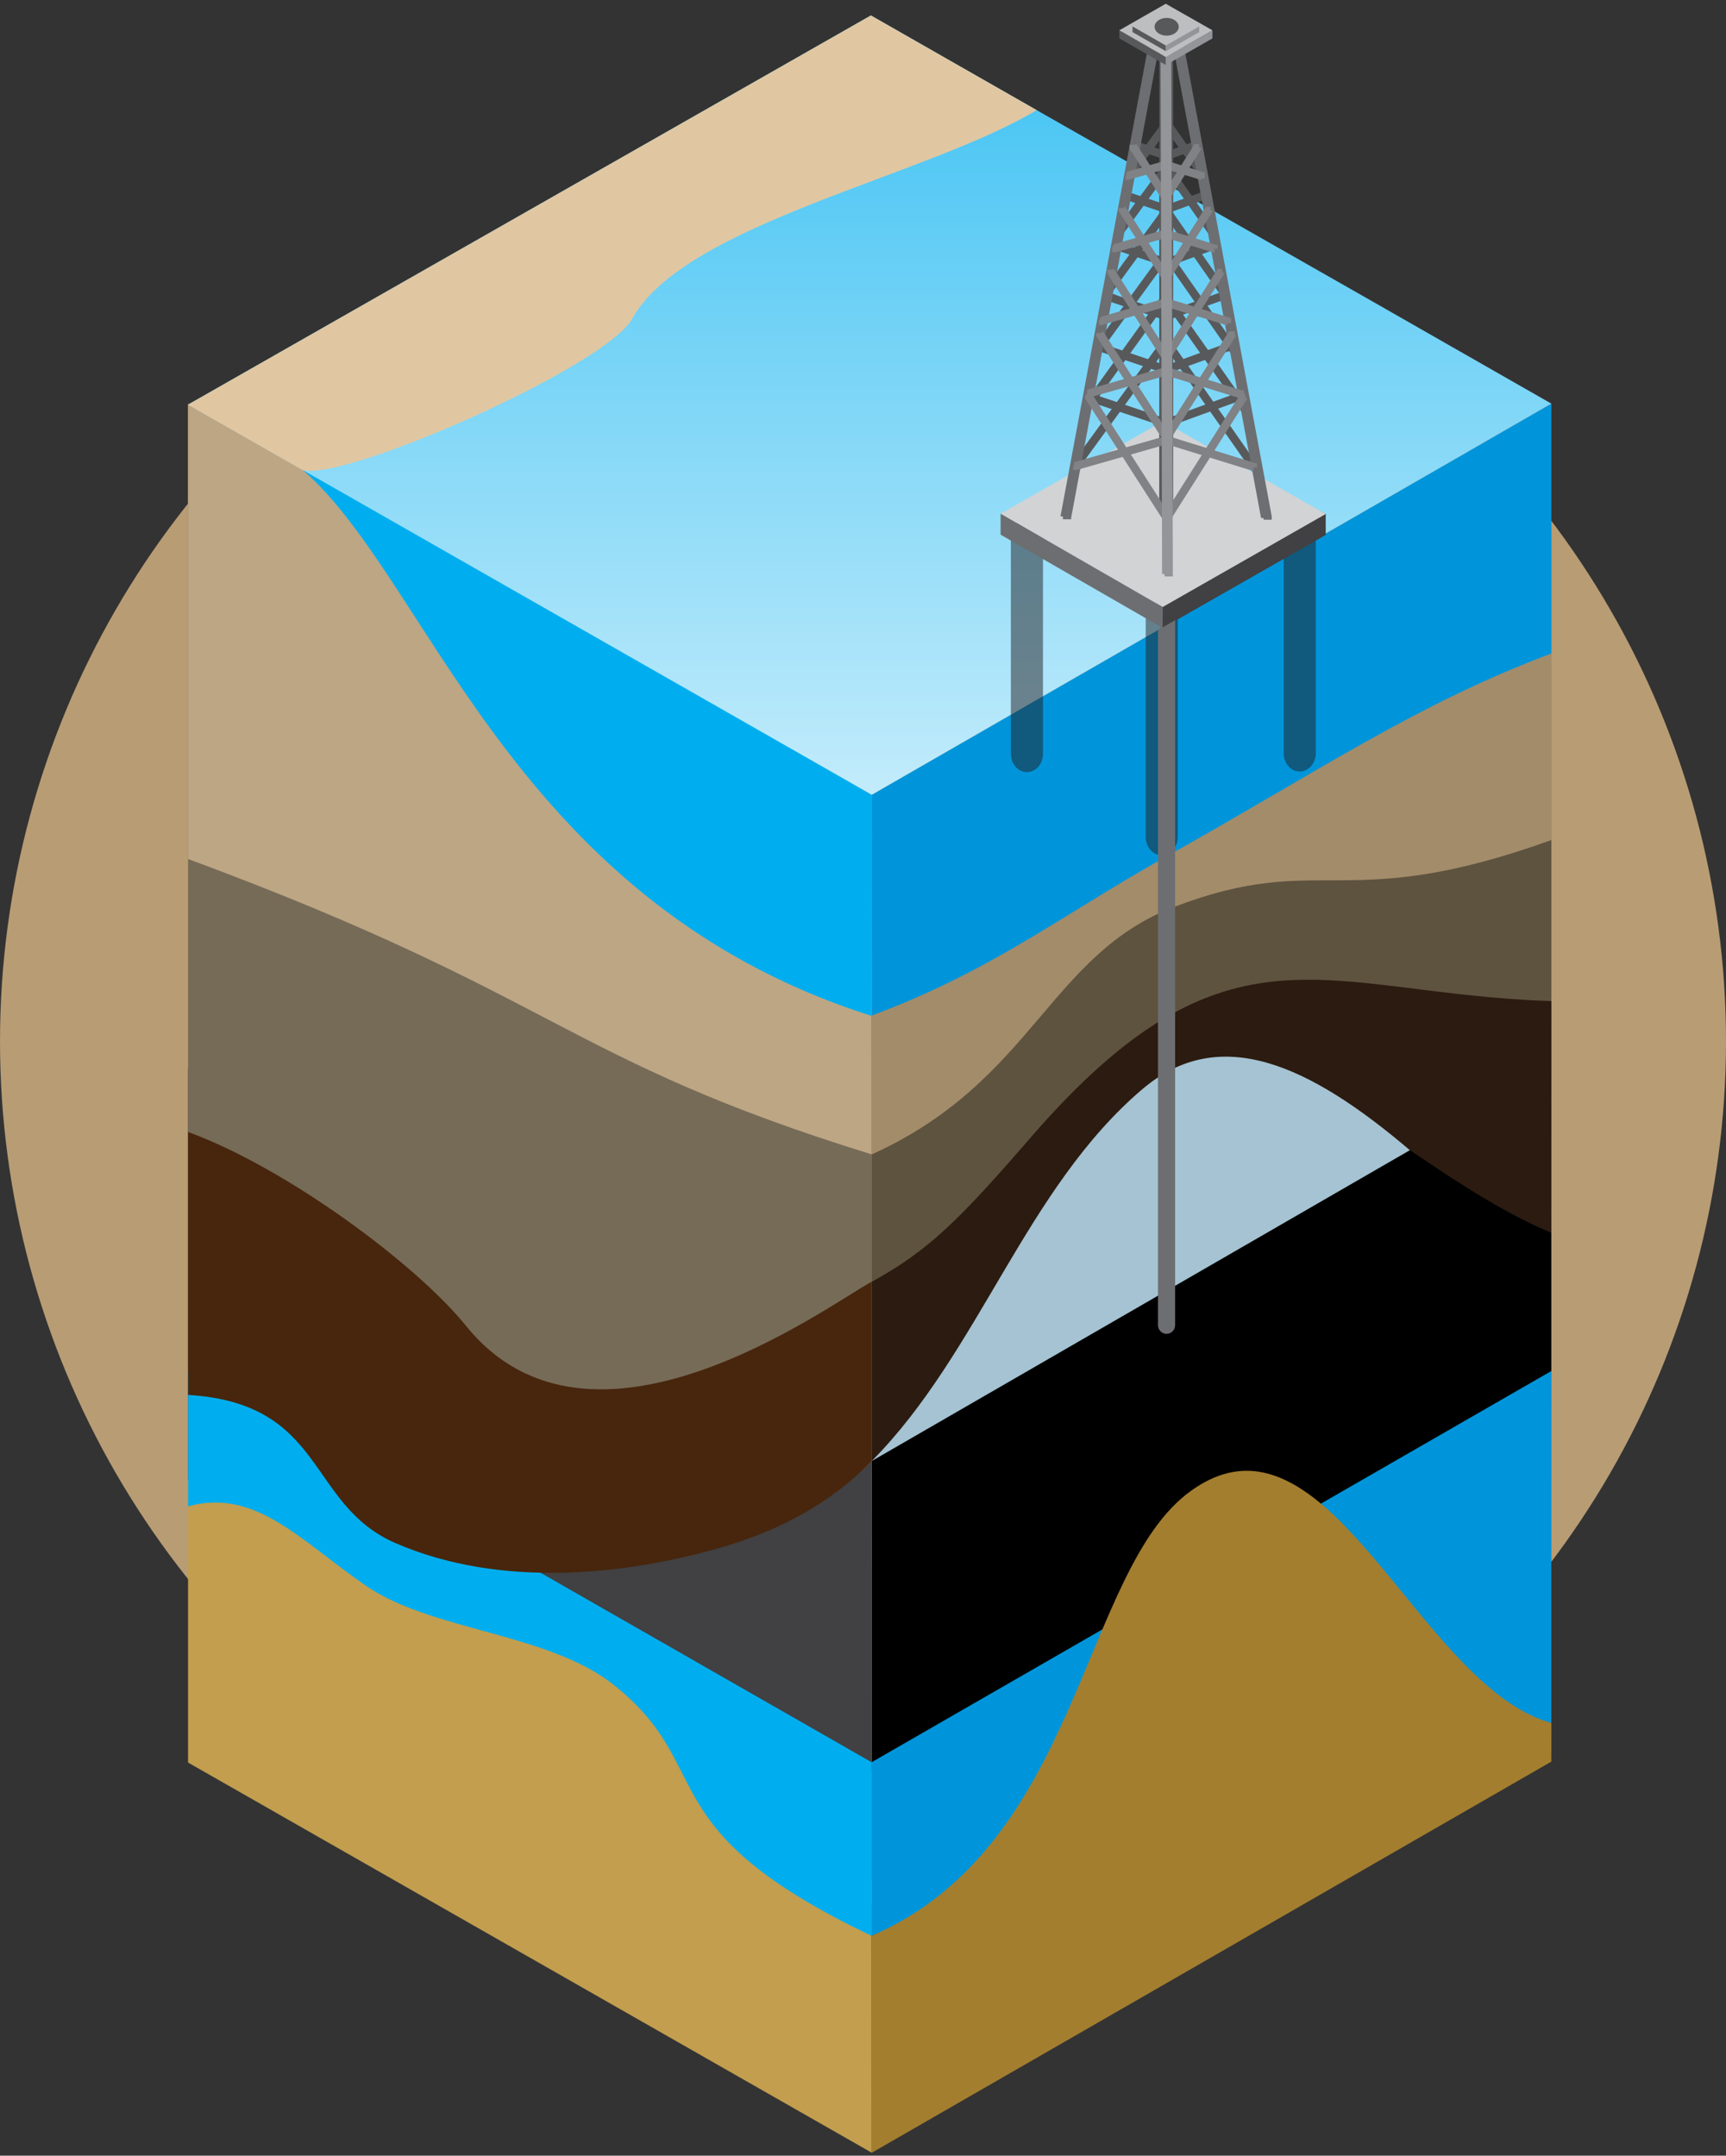<svg width="257" height="321" viewBox="0 0 257 321" fill="none" xmlns="http://www.w3.org/2000/svg">
<rect x="0" y="0" width="257" height="321" fill="#333333" stroke="none"/>
<circle cx="128.5" cy="155.06" r="128.5" fill="#B89C74"/>
<g clip-path="url(#clip0_72_185)">
<path fill-rule="evenodd" clip-rule="evenodd" d="M129.808 320.56L28 262.457V60.255L129.674 7.584C129.71 46.269 129.788 281.88 129.808 320.56Z" fill="#C29E4E"/>
<path fill-rule="evenodd" clip-rule="evenodd" d="M230.995 256.564C210.706 245.022 188.348 231.492 169.516 244.513C154.369 254.987 145.671 271.334 129.803 279.945V118.348L230.995 60.105V256.564Z" fill="black"/>
<path fill-rule="evenodd" clip-rule="evenodd" d="M230.995 179.864C209.856 161.063 186.363 146.745 169.428 162.796C150.429 180.803 143.348 206.373 129.803 217.558V118.347L230.995 60.105V179.864Z" fill="#5E533F"/>
<path fill-rule="evenodd" clip-rule="evenodd" d="M230.995 183.568C208.326 174.23 186.363 146.735 169.428 162.817C150.429 180.823 143.348 206.394 129.803 217.578V190.867C138.305 186.198 142.851 181.643 153.482 169.369C182.947 135.337 197.301 148.001 231 149.069L230.995 183.568Z" fill="#2C1B10"/>
<path fill-rule="evenodd" clip-rule="evenodd" d="M230.995 125.092C199.996 136.23 197.036 126.622 174.974 134.99C156.178 142.113 153.877 161.017 129.798 171.9V118.348L230.995 60.105V125.092Z" fill="#A38C6A"/>
<path fill-rule="evenodd" clip-rule="evenodd" d="M129.803 217.558L209.928 171.273C194.932 158.511 181.635 152.426 170.179 162.116C152.705 176.907 145.816 201.413 129.803 217.558Z" fill="#A5C3D2"/>
<path fill-rule="evenodd" clip-rule="evenodd" d="M230.995 256.564C211.022 251.081 189.821 230.465 169.454 245.151C153.146 256.912 160.455 276.303 129.798 288.246V262.4L230.984 204.158L230.995 256.564Z" fill="#0095DA"/>
<path fill-rule="evenodd" clip-rule="evenodd" d="M230.995 97.316C211.022 104.782 196.212 114.924 174 127.348C158.013 136.292 147.64 144.618 129.71 151.253L129.793 118.348L230.995 60.105V97.316Z" fill="#0095DA"/>
<path fill-rule="evenodd" clip-rule="evenodd" d="M129.808 263.599L28 220.266V159.113L28.01 159.107L28 159.113L129.803 217.552L129.808 263.599Z" fill="#414042"/>
<path fill-rule="evenodd" clip-rule="evenodd" d="M28 224.302C37.984 221.557 44.619 229.303 54.437 236.099C64.255 242.894 81.589 243.092 91.412 250.915C106.964 263.298 96.161 272.257 129.803 288.266V262.421L28 204.158V224.302Z" fill="#00AEEF"/>
<path fill-rule="evenodd" clip-rule="evenodd" d="M28 204.158C48.611 205.424 49.129 223.461 62.84 228.218C76.095 232.81 92.273 232.234 106.73 228.016C115.123 225.568 123.79 223.804 129.824 217.573V118.348L28 60.105V204.158Z" fill="#766B57"/>
<path fill-rule="evenodd" clip-rule="evenodd" d="M28 207.711C48.611 208.977 45.625 224.016 58.9 229.785C74.54 236.571 93.206 234.558 107.669 230.34C116.061 227.892 123.769 223.788 129.803 217.558V190.867H129.762C123.023 194.576 88.012 220.499 69.382 197.419C62.026 188.309 42.732 173.934 28 168.56V207.711Z" fill="#47260D"/>
<path fill-rule="evenodd" clip-rule="evenodd" d="M129.798 171.9C83.824 157.665 83.575 148.483 28 127.908V60.26L129.674 7.584C129.71 28.823 129.772 97.119 129.798 171.9Z" fill="#BDA684"/>
<path fill-rule="evenodd" clip-rule="evenodd" d="M129.751 151.269C74.446 133.703 63.172 83.133 43.266 68.545L129.834 118.348L129.751 151.269Z" fill="#00AEEF"/>
<path fill-rule="evenodd" clip-rule="evenodd" d="M230.995 60.105L129.808 118.348L28 60.245L129.674 2.298C163.819 21.84 196.321 40.251 230.995 60.105Z" fill="url(#paint0_linear_72_185)"/>
<path fill-rule="evenodd" clip-rule="evenodd" d="M230.995 262.317L129.808 320.56V288.246C160.911 274.815 161.004 233.775 177.312 222.014C197.679 207.327 211.032 251.065 231.005 256.564L230.995 262.317Z" fill="#A37E2F"/>
<path fill-rule="evenodd" clip-rule="evenodd" d="M45.117 70.024C51.855 71.533 90.251 54.492 94.124 47.473C101.941 33.3 138.03 26.25 154.364 16.398C146.194 11.74 137.964 7.04 129.674 2.298L28 60.261L45.117 70.024Z" fill="#E0C7A2"/>
<path opacity="0.5" fill-rule="evenodd" clip-rule="evenodd" d="M193.527 77.126C194.838 77.126 195.917 78.345 195.917 79.834V112.179C195.917 113.668 194.838 114.882 193.527 114.882C192.21 114.882 191.137 113.668 191.137 112.179V79.849C191.137 78.345 192.21 77.126 193.527 77.126Z" fill="#231F20"/>
<path opacity="0.5" fill-rule="evenodd" clip-rule="evenodd" d="M172.984 89.592C174.295 89.592 175.373 90.806 175.373 92.295V124.64C175.373 126.134 174.295 127.348 172.984 127.348C171.667 127.348 170.594 126.134 170.594 124.64V92.3C170.594 90.806 171.667 89.592 172.984 89.592Z" fill="#231F20"/>
<path opacity="0.5" fill-rule="evenodd" clip-rule="evenodd" d="M152.907 77.214C154.224 77.214 155.297 78.433 155.297 79.922V112.267C155.297 113.756 154.224 114.975 152.907 114.975C151.596 114.975 150.517 113.756 150.517 112.267V79.922C150.517 78.433 151.596 77.214 152.907 77.214Z" fill="#231F20"/>
<path fill-rule="evenodd" clip-rule="evenodd" d="M173.118 93.509L197.399 79.657V76.545L173.15 63.975C173.139 73.199 173.124 84.285 173.118 93.509Z" fill="#414042"/>
<path fill-rule="evenodd" clip-rule="evenodd" d="M148.988 76.503L173.119 90.391L197.399 76.54L173.15 62.73C165.006 67.399 157.256 71.767 148.988 76.503Z" fill="#D1D3D4"/>
<path fill-rule="evenodd" clip-rule="evenodd" d="M148.988 79.616L173.124 93.509V90.391L148.988 76.498V79.616Z" fill="#6D6E71"/>
<path d="M186.43 70.2L187.431 69.505V69.531V69.557V69.588V69.614V69.645V69.676V69.91V69.936V69.967V69.993V70.024V70.05V70.076H187.405H187.379H187.353H187.327H187.296H187.27H187.244H187.213H187.182H186.954H186.923H186.731H186.705H186.674H186.648H186.622H186.596H186.57V70.05L186.43 70.2ZM173.134 50.487H174.129L187.431 69.489L186.43 70.185L173.129 51.187V50.482L173.134 50.487ZM174.129 50.487L173.129 51.187V51.156V51.13V51.099V50.777V50.751V50.72V50.694H173.155H173.181H173.212H173.238H173.269H173.295H173.326H173.772H173.803H173.834H173.86H173.886H173.912H173.938H173.964H173.989V50.72L174.129 50.487ZM159.615 69.049L173.129 50.482L174.114 51.197L160.605 69.78L159.615 69.049ZM159.615 69.049L160.6 69.764H160.574H160.548H160.517H160.491H160.465H160.434H160.144H160.118H160.087H160.056H160.03H160.004H159.978H159.952H159.926V69.738V69.713V69.681V69.655V69.629V69.308V69.282V69.251V69.225V69.194V69.168V69.142L159.615 69.049Z" fill="#58595B"/>
<path d="M185.549 59.327L185.134 58.18H185.166H185.197H185.492H185.518H185.549H185.575H185.601H185.627H185.653H185.679V58.211V58.237V58.268V58.3V58.595V58.626V58.652H185.653H185.627H185.601H185.57H185.544H185.513L185.549 59.327ZM173.45 63.581V62.429L185.15 58.18L185.565 59.327L173.865 63.575L173.45 63.581ZM173.45 62.429L173.865 63.575H173.834H173.803H173.507H173.481H173.45H173.424H173.398H173.373H173.347V63.55V63.523V63.498V63.472V63.441V63.409V63.378V63.083V63.057V63.026V63V62.974V62.948H173.373H173.398H173.424H173.455H173.487L173.45 62.429ZM162.046 58.44L173.86 62.424L173.476 63.581L161.637 59.617L162.046 58.44ZM162.046 58.44L161.662 59.591H161.631H161.6H161.574H161.543H161.517V59.565V59.539V59.508V59.482V59.451V59.425V59.161V59.13V59.098V59.067V59.036H161.543H161.569H161.595H161.621H161.647H161.678H161.704H161.735H162.005L162.046 58.44Z" fill="#58595B"/>
<path d="M184.854 61.417L185.85 60.722V60.748V60.779V60.81V61.173V61.205V61.236V61.262H185.824H185.798H185.772H185.746H185.72H185.689H185.663H185.632H185.342H185.316H185.176H185.15H185.119H185.093H185.067H185.041H185.015H184.989L184.854 61.417ZM174.14 44.713L173.155 43.997H174.145L174.513 44.516L174.876 45.034L175.244 45.553L175.612 46.072L175.975 46.591L176.343 47.109L176.706 47.628L177.074 48.147L177.437 48.666L177.805 49.185L178.167 49.703L178.535 50.222L178.904 50.741L179.266 51.26L179.634 51.779L179.997 52.297L180.365 52.816L180.733 53.335L181.096 53.854L181.464 54.372L181.827 54.891L182.195 55.41L182.558 55.929L182.926 56.447L183.289 56.966L183.657 57.485L184.025 58.004L184.388 58.523L184.751 59.041L185.119 59.56L185.487 60.079L185.85 60.598L184.854 61.293L184.486 60.774L184.124 60.255L183.755 59.736L183.393 59.218L183.025 58.699L182.662 58.18L182.294 57.661L181.926 57.143L181.563 56.624L181.195 56.105L180.832 55.586L180.464 55.068L180.096 54.549L179.733 54.03L179.365 53.511L179.002 52.992L178.639 52.474L178.271 51.955L177.903 51.436L177.54 50.917L177.172 50.398L176.804 49.88L176.441 49.361L176.073 48.842L175.71 48.323L175.342 47.805L174.979 47.286L174.611 46.767L174.249 46.248L173.88 45.73L173.518 45.211L173.15 44.692H174.14V44.713ZM174.14 44.007L173.144 44.702V44.676V44.645V44.619V44.588V44.557V44.272V44.241V44.21H173.17H173.196H173.222H173.248H173.274H173.305H173.336H173.367H173.772H173.829H173.855H173.886H173.912H173.938H173.963L174.14 44.007ZM162.217 61.08L161.232 60.364L161.605 59.845L161.979 59.327L162.347 58.808L162.72 58.289L163.093 57.77L163.466 57.252L163.84 56.733L164.213 56.214L164.581 55.695L164.954 55.176L165.327 54.658L165.701 54.139L166.074 53.62L166.447 53.101L166.815 52.583L167.188 52.064L167.562 51.545L167.935 51.026L168.308 50.508L168.681 49.989L169.049 49.47L169.422 48.951L169.796 48.432L170.169 47.914L170.537 47.395L170.91 46.876L171.283 46.357L171.657 45.839L172.03 45.32L172.403 44.801L172.771 44.282L173.144 43.763L174.129 44.479L173.756 44.998L173.383 45.517L173.01 46.036L172.642 46.554L172.268 47.073L171.895 47.592L171.522 48.111L171.149 48.63L170.781 49.148L170.407 49.667L170.034 50.186L169.661 50.705L169.288 51.223L168.914 51.742L168.541 52.261L168.173 52.78L167.8 53.298L167.427 53.817L167.054 54.336L166.685 54.855L166.312 55.374L165.939 55.892L165.566 56.411L165.193 56.93L164.825 57.449L164.451 57.967L164.078 58.486L163.705 59.005L163.332 59.524L162.958 60.042L162.59 60.561L162.217 61.08ZM161.232 60.364L162.217 61.08V61.106H162.191H162.165H162.134H162.108H162.082H162.051H161.735H161.704H161.673H161.647H161.621H161.595H161.569H161.543V61.075V61.044V61.013V60.722V60.691V60.66V60.634L161.232 60.364Z" fill="#58595B"/>
<path d="M184.139 51.877L183.724 50.731H183.755H183.787H183.818H184.051H184.082H184.139H184.17H184.196H184.222H184.248H184.274H184.3V50.762V50.793V50.824V50.855V51.094V51.12V51.151V51.177V51.203V51.229H184.274H184.248H184.217H184.186L184.139 51.877ZM173.445 55.623L173.834 54.466H173.429L173.751 54.346L174.072 54.232L174.394 54.113L174.715 53.999L175.036 53.88L175.363 53.766L175.684 53.646L176.006 53.532L176.327 53.413L176.649 53.299L176.97 53.179L177.291 53.065L177.613 52.946L177.934 52.832L178.255 52.712L178.577 52.598L178.898 52.479L179.22 52.36L179.541 52.245L179.862 52.126L180.189 52.012L180.51 51.893L180.832 51.779L181.153 51.659L181.475 51.545L181.796 51.426L182.117 51.312L182.439 51.192L182.76 51.078L183.082 50.959L183.403 50.845L183.724 50.725L184.139 51.872L183.818 51.991L183.496 52.105L183.175 52.225L182.853 52.339L182.532 52.458L182.211 52.572L181.889 52.692L181.568 52.806L181.246 52.925L180.925 53.039L180.604 53.158L180.277 53.273L179.992 53.392L179.671 53.506L179.344 53.625L179.023 53.745L178.701 53.859L178.38 53.973L178.058 54.092L177.737 54.206L177.416 54.326L177.094 54.44L176.773 54.559L176.452 54.678L176.13 54.793L175.809 54.912L175.487 55.026L175.166 55.145L174.845 55.26L174.518 55.379L174.197 55.493L173.875 55.612L173.445 55.623ZM173.445 54.471L173.86 55.617H173.834H173.803H173.772H173.564H173.533H173.476H173.45H173.419H173.393H173.367H173.341V55.592V55.56V55.529V55.498V55.203V55.171V55.145V55.114V55.088V55.062H173.367H173.393H173.424H173.45H173.481L173.445 54.471ZM163.036 52.105L163.425 50.949L163.746 51.063L164.073 51.172L164.399 51.281L164.726 51.389L165.052 51.498L165.379 51.607L165.7 51.716L166.027 51.83L166.354 51.939L166.68 52.048L167.007 52.157L167.333 52.266L167.66 52.38L167.981 52.489L168.308 52.598L168.634 52.707L168.961 52.816L169.288 52.925L169.614 53.039L169.941 53.148L170.262 53.257L170.589 53.366L170.915 53.475L171.242 53.589L171.568 53.698L171.895 53.807L172.216 53.916L172.543 54.025L172.87 54.139L173.196 54.248L173.523 54.357L173.849 54.466L173.461 55.623L173.134 55.508L172.807 55.4L172.481 55.291L172.154 55.182L171.833 55.073L171.506 54.964L171.18 54.855L170.853 54.741L170.527 54.632L170.2 54.523L169.879 54.414L169.552 54.305L169.225 54.196L168.899 54.082L168.572 53.973L168.246 53.864L167.919 53.755L167.598 53.646L167.271 53.532L166.945 53.423L166.618 53.314L166.291 53.205L165.97 53.096L165.643 52.987L165.317 52.873L164.99 52.764L164.664 52.655L164.337 52.546L164.011 52.437L163.689 52.328L163.363 52.219L163.036 52.105ZM163.425 50.949L163.036 52.105H163.005H162.979H162.953H162.922H162.896H162.87H162.844V52.08V52.048V52.017V51.81V51.779V51.747V51.716V51.685V51.659H162.87H162.896H162.922H162.948H162.979H163.005H163.031H163.3H163.331L163.425 50.949Z" fill="#58595B"/>
<path d="M183.273 52.64L184.269 51.939V51.971V52.002V52.292V52.323V52.349V52.38V52.406H184.243H184.217H184.186H184.16H184.134H184.108H184.077H184.046H183.621H183.59H183.564H183.538H183.512H183.486H183.46H183.434H183.408L183.273 52.64ZM174.16 38.213L173.175 37.497H174.166L174.482 37.948L174.798 38.399L175.114 38.851L175.43 39.302L175.741 39.753L176.063 40.205L176.379 40.656L176.69 41.107L177.006 41.559L177.322 42.005L177.639 42.456L177.955 42.907L178.271 43.359L178.587 43.81L178.903 44.261L179.22 44.713L179.536 45.164L179.847 45.615L180.168 46.067L180.479 46.518L180.796 46.969L181.112 47.421L181.428 47.872L181.744 48.324L182.06 48.77L182.377 49.221L182.693 49.672L183.009 50.124L183.325 50.575L183.641 51.026L183.952 51.478L184.269 51.929L183.273 52.629L182.957 52.178L182.641 51.727L182.325 51.275L182.009 50.824L181.692 50.373L181.381 49.921L181.06 49.47L180.749 49.019L180.433 48.567L180.116 48.116L179.8 47.665L179.484 47.213L179.168 46.762L178.852 46.311L178.535 45.864L178.219 45.413L177.908 44.962L177.587 44.511L177.271 44.059L176.96 43.608L176.643 43.157L176.327 42.705L176.011 42.254L175.695 41.803L175.379 41.351L175.062 40.9L174.746 40.449L174.43 39.997L174.114 39.546L173.798 39.1L173.487 38.643L173.17 38.197L174.16 38.213ZM174.16 37.507L173.165 38.207V38.176V38.15V38.119V38.088V37.855V37.824V37.798V37.767V37.74V37.715H173.191H173.217H173.248H173.274H173.305H173.331H173.362H173.393H173.419H173.678H173.709H173.735H173.761H173.787H173.818H173.844V37.74L174.16 37.507ZM163.845 52.38L162.86 51.664L163.186 51.223L163.508 50.777L163.829 50.336L164.151 49.895L164.472 49.449L164.793 49.008L165.115 48.567L165.436 48.121L165.758 47.68L166.084 47.239L166.406 46.793L166.727 46.352L167.048 45.911L167.37 45.465L167.696 45.024L168.018 44.583L168.339 44.137L168.66 43.696L168.982 43.255L169.303 42.809L169.625 42.368L169.946 41.927L170.273 41.481L170.594 41.04L170.915 40.599L171.237 40.153L171.558 39.712L171.885 39.271L172.201 38.825L172.528 38.384L172.849 37.943L173.17 37.497L174.155 38.213L173.834 38.659L173.507 39.1L173.186 39.546L172.864 39.987L172.543 40.428L172.222 40.869L171.9 41.315L171.574 41.756L171.252 42.197L170.931 42.643L170.61 43.084L170.288 43.525L169.967 43.971L169.645 44.412L169.319 44.853L168.997 45.299L168.676 45.74L168.355 46.181L168.033 46.627L167.712 47.068L167.385 47.509L167.064 47.955L166.742 48.396L166.421 48.837L166.1 49.283L165.778 49.724L165.457 50.165L165.136 50.611L164.809 51.052L164.488 51.493L164.166 51.939L163.845 52.38ZM162.86 51.664L163.845 52.38H163.819H163.793H163.767H163.741H163.715H163.684H163.658H163.627H163.311H163.28H163.254H163.223H163.197H163.171H163.145V52.354V52.323V52.297V52.24V52.209V51.836V51.804V51.779V51.747L162.86 51.664Z" fill="#58595B"/>
<path d="M182.776 44.428L182.361 43.286H182.387H182.418H182.74H182.771H182.797H182.822H182.848H182.874H182.9H182.926V43.312V43.343V43.374V43.406V43.706V43.732V43.764V43.789H182.9H182.874H182.848H182.817H182.791H182.765L182.776 44.428ZM173.487 47.685L173.87 46.529H173.471L173.746 46.425L174.026 46.326L174.3 46.222L174.58 46.124L174.855 46.02L175.135 45.922L175.415 45.823L175.69 45.719L175.97 45.621L176.244 45.517L176.524 45.418L176.804 45.315L177.079 45.216L177.359 45.117L177.639 45.014L177.913 44.915L178.193 44.811L178.468 44.713L178.748 44.609L179.023 44.511L179.303 44.407L179.583 44.308L179.857 44.21L180.137 44.106L180.412 44.007L180.692 43.904L180.972 43.805L181.247 43.701L181.527 43.603L181.801 43.499L182.081 43.4L182.361 43.302L182.776 44.443L182.496 44.547L182.216 44.645L181.941 44.749L181.661 44.848L181.387 44.952L181.107 45.05L180.832 45.154L180.552 45.252L180.272 45.351L179.992 45.455L179.717 45.553L179.437 45.657L179.163 45.756L178.883 45.859L178.608 45.958L178.328 46.062L178.048 46.16L177.774 46.259L177.494 46.363L177.219 46.461L176.939 46.565L176.664 46.663L176.384 46.767L176.104 46.866L175.83 46.969L175.55 47.068L175.275 47.167L174.995 47.27L174.72 47.369L174.44 47.473L174.16 47.571L173.886 47.675L173.487 47.685ZM173.487 46.534L173.901 47.68H173.87H173.839L173.772 47.685H173.481H173.45H173.424H173.398H173.373H173.347H173.321H173.295V47.66V47.628V47.597V47.566V47.27V47.239V47.208H173.321H173.347H173.373H173.398H173.43H173.461L173.487 46.534ZM164.441 44.62L164.825 43.463L165.11 43.556L165.395 43.655L165.675 43.748L165.955 43.841L166.24 43.94L166.514 44.054L166.8 44.147L167.079 44.246L167.365 44.339L167.645 44.433L167.924 44.531L168.21 44.625L168.489 44.718L168.775 44.817L169.054 44.91L169.34 45.003L169.625 45.092L169.91 45.185L170.19 45.278L170.47 45.377L170.755 45.47L171.035 45.564L171.32 45.662L171.6 45.756L171.885 45.854L172.165 45.948L172.45 46.041L172.735 46.129L173.02 46.228L173.3 46.321L173.585 46.414L173.865 46.513L173.487 47.685L173.201 47.587L172.916 47.493L172.636 47.4L172.357 47.302L172.071 47.208L171.791 47.115L171.506 47.016L171.226 46.923L170.941 46.83L170.661 46.731L170.376 46.638L170.096 46.544L169.817 46.446L169.531 46.352L169.246 46.259L168.966 46.16L168.686 46.067L168.401 45.974L168.121 45.875L167.836 45.782L167.556 45.688L167.276 45.59L166.991 45.496L166.706 45.398L166.426 45.304L166.146 45.211L165.861 45.117L165.581 45.019L165.296 44.926L165.016 44.832L164.731 44.734L164.451 44.64L164.441 44.62ZM164.825 43.463L164.441 44.62H164.41H164.379H164.353H164.327H164.301V44.588V44.557V44.293V44.261V44.23V44.199V44.173V44.142V44.116H164.327H164.353H164.379H164.405H164.431H164.462H164.788L164.825 43.463Z" fill="#58595B"/>
<path d="M181.692 43.857L182.688 43.157V43.182V43.214V43.245V43.276V43.535V43.566V43.597V43.623H182.662H182.636H182.605H182.579H182.553H182.527H182.496H182.465H182.065H182.04H182.008H181.983H181.957H181.931H181.905H181.879H181.853H181.827L181.692 43.857ZM174.176 31.718L173.191 31.002H174.181L174.451 31.38L174.715 31.759L174.979 32.138L175.249 32.517L175.513 32.895L175.778 33.279L176.042 33.658L176.312 34.036L176.576 34.415L176.84 34.794L177.11 35.178L177.374 35.556L177.639 35.935L177.908 36.314L178.167 36.693L178.437 37.071L178.701 37.45L178.955 37.829L179.225 38.208L179.489 38.586L179.754 38.965L180.023 39.344L180.287 39.727L180.552 40.106L180.821 40.485L181.086 40.864L181.35 41.242L181.615 41.621L181.884 42.005L182.148 42.384L182.413 42.762L182.677 43.141L181.682 43.841L181.412 43.458L181.153 43.079L180.884 42.7L180.619 42.321L180.35 41.943L180.085 41.564L179.821 41.18L179.557 40.801L179.292 40.423L179.023 40.044L178.758 39.665L178.494 39.281L178.23 38.903L177.96 38.524L177.696 38.145L177.431 37.767L177.162 37.388L176.897 37.004L176.633 36.625L176.363 36.272L176.099 35.894L175.835 35.515L175.565 35.136L175.301 34.752L175.036 34.374L174.772 33.995L174.502 33.616L174.238 33.238L173.974 32.859L173.709 32.475L173.44 32.096L173.175 31.718H174.166H174.176ZM174.176 31.012L173.181 31.707V31.681V31.65V31.619V31.562V31.297V31.266V31.24H173.207H173.232H173.258H173.289H173.315H173.341H173.372H173.663H173.694H173.72H173.746H173.777H173.803H173.829H173.854H173.88L174.176 31.012ZM165.478 43.681L164.493 42.965L164.767 42.591L165.037 42.218L165.312 41.844L165.581 41.471L165.856 41.097L166.126 40.724L166.4 40.35L166.67 39.971L166.945 39.598L167.214 39.224L167.489 38.851L167.758 38.477L168.028 38.104L168.303 37.73L168.572 37.357L168.847 36.983L169.117 36.61L169.386 36.236L169.661 35.863L169.936 35.489L170.205 35.11L170.48 34.737L170.749 34.363L171.024 33.99L171.294 33.616L171.563 33.243L171.838 32.869L172.108 32.496L172.382 32.122L172.652 31.749L172.927 31.375L173.196 31.002L174.181 31.718L173.911 32.091L173.637 32.465L173.367 32.838L173.092 33.212L172.823 33.585L172.548 33.959L172.279 34.332L172.004 34.706L171.734 35.079L171.46 35.453L171.19 35.831L170.915 36.205L170.646 36.578L170.371 36.952L170.101 37.326L169.827 37.699L169.562 38.073L169.282 38.446L169.013 38.82L168.743 39.193L168.469 39.567L168.199 39.94L167.924 40.314L167.655 40.687L167.38 41.061L167.11 41.439L166.841 41.808L166.566 42.187L166.291 42.56L166.022 42.934L165.752 43.307L165.478 43.681ZM164.493 42.965L165.478 43.681H165.452H165.426H165.4H165.374H165.348H165.317H165.291H165.26H165.234H164.944H164.918H164.887H164.856H164.83H164.799H164.773H164.747V43.655V43.623V43.597V43.566V43.276V43.245V43.214L164.493 42.965Z" fill="#58595B"/>
<path d="M181.381 36.983L180.967 35.837H180.998H181.029H181.324H181.35H181.381H181.407H181.433H181.459H181.485V35.862V35.889V35.92V35.951V36.303V36.335V36.361H181.459H181.433H181.407H181.376H181.345L181.381 36.983ZM173.497 39.702L173.886 38.55H173.487L173.72 38.462L173.953 38.379L174.186 38.29L174.42 38.207L174.653 38.124L174.886 38.036L175.119 37.953L175.353 37.87L175.591 37.782L175.824 37.699L176.058 37.616L176.291 37.528L176.524 37.445L176.763 37.362L176.991 37.274L177.224 37.191L177.462 37.102L177.691 37.019L177.929 36.936L178.162 36.848L178.396 36.765L178.629 36.677L178.862 36.594L179.095 36.511L179.334 36.423L179.562 36.34L179.795 36.257L180.034 36.169L180.267 36.086L180.5 36.003L180.733 35.914L180.967 35.831L181.381 36.978L181.148 37.061L180.915 37.149L180.682 37.232L180.448 37.315L180.215 37.403L179.982 37.486L179.743 37.569L179.51 37.657L179.277 37.74L179.044 37.824L178.81 37.912L178.577 37.995L178.344 38.083L178.11 38.166L177.877 38.249L177.644 38.337L177.405 38.42L177.172 38.508L176.939 38.591L176.706 38.674L176.472 38.763L176.239 38.846L176.006 38.928L175.773 39.017L175.539 39.1L175.301 39.183L175.068 39.271L174.834 39.354L174.601 39.437L174.368 39.525L174.135 39.608L173.901 39.691L173.497 39.702ZM173.497 38.555L173.912 39.696H173.881H173.849H173.559H173.528H173.497H173.471H173.445H173.419H173.393H173.367V39.67V39.639V39.613V39.582V39.551V39.198V39.167V39.141H173.393H173.419H173.45H173.476H173.507L173.497 38.555ZM165.867 37.133L166.255 35.977L166.494 36.054L166.732 36.138L166.971 36.215L167.209 36.298L167.448 36.376L167.686 36.459L167.924 36.537L168.163 36.62L168.401 36.698L168.64 36.781L168.883 36.859L169.122 36.942L169.36 37.019L169.599 37.102L169.837 37.18L170.076 37.263L170.314 37.341L170.553 37.424L170.791 37.502L171.029 37.585L171.268 37.663L171.506 37.746L171.745 37.824L171.983 37.907L172.227 37.984L172.465 38.067L172.704 38.145L172.942 38.228L173.181 38.306L173.419 38.389L173.658 38.467L173.896 38.55L173.507 39.702L173.274 39.624L173.03 39.546L172.792 39.463L172.554 39.385L172.315 39.302L172.077 39.224L171.838 39.141L171.6 39.058L171.361 38.98L171.123 38.903L170.884 38.82L170.641 38.742L170.402 38.659L170.164 38.576L169.925 38.498L169.692 38.42L169.448 38.337L169.21 38.259L168.972 38.176L168.733 38.099L168.495 38.016L168.256 37.938L168.018 37.855L167.779 37.777L167.541 37.694L167.302 37.616L167.064 37.533L166.825 37.455L166.582 37.372L166.343 37.294L166.105 37.211L165.867 37.133ZM166.255 35.977L165.867 37.133H165.835H165.809H165.784H165.758H165.732H165.706V37.108V37.082V37.05V37.019V36.698V36.667V36.636V36.604V36.578H165.732H165.758H165.784H165.809H165.835H165.861H165.892H165.918H165.949H166.162H166.188H166.219L166.255 35.977Z" fill="#58595B"/>
<path d="M180.111 35.074L181.107 34.374V34.405V34.436V34.7V34.732V34.789V34.815V34.841H181.081H181.055H181.024H180.998H180.967H180.941H180.915H180.593H180.562H180.536H180.511H180.485H180.459H180.433H180.407H180.381L180.111 35.074ZM174.197 25.217L173.212 24.502H174.202L174.42 24.808L174.637 25.119L174.85 25.425L175.068 25.736L175.28 26.042L175.498 26.348L175.716 26.66L175.928 26.966L176.146 27.277L176.364 27.583L176.576 27.894L176.794 28.2L177.006 28.512L177.224 28.818L177.442 29.124L177.654 29.43L177.872 29.741L178.09 30.052L178.302 30.358L178.52 30.665L178.733 30.976L178.95 31.282L179.168 31.593L179.386 31.899L179.598 32.205L179.816 32.517L180.028 32.823L180.246 33.129L180.464 33.44L180.676 33.746L180.894 34.057L181.107 34.363L180.111 35.064L179.894 34.752L179.681 34.446L179.463 34.14L179.246 33.834L179.033 33.523L178.815 33.212L178.603 32.906L178.385 32.594L178.167 32.288L177.955 31.982L177.737 31.671L177.525 31.365L177.307 31.054L177.089 30.747L176.877 30.441L176.659 30.135L176.441 29.824L176.229 29.513L176.011 29.207L175.793 28.895L175.581 28.589L175.363 28.283L175.151 27.972L174.933 27.666L174.715 27.355L174.503 27.049L174.285 26.737L174.072 26.431L173.855 26.125L173.637 25.814L173.419 25.508L173.207 25.197H174.197V25.217ZM174.197 24.512L173.201 25.207V25.181V25.155V25.124V25.015V24.756V24.724V24.699V24.668V24.642V24.616V24.59V24.564H173.227H173.253H173.279H173.305H173.336H173.362H173.393H173.419H173.715H173.741H173.766H173.798H173.824H173.849H173.875V24.59L174.197 24.512ZM167.095 34.981L166.11 34.265L166.333 33.959L166.556 33.653L166.779 33.352L166.997 33.046L167.219 32.74L167.442 32.434L167.66 32.127L167.888 31.821L168.111 31.52L168.329 31.214L168.552 30.908L168.775 30.602L168.997 30.296L169.22 29.995L169.438 29.689L169.661 29.383L169.879 29.077L170.102 28.771L170.33 28.47L170.547 28.164L170.77 27.858L170.993 27.552L171.216 27.251L171.439 26.945L171.657 26.639L171.88 26.333L172.103 26.027L172.325 25.726L172.548 25.42L172.771 25.114L172.989 24.808L173.212 24.502L174.197 25.217L173.979 25.523L173.751 25.829L173.528 26.136L173.31 26.436L173.087 26.743L172.87 27.049L172.647 27.355L172.424 27.661L172.217 27.972L171.999 28.278L171.776 28.584L171.553 28.89L171.33 29.196L171.112 29.497L170.89 29.803L170.667 30.109L170.449 30.416L170.221 30.722L170.003 31.022L169.78 31.328L169.557 31.635L169.34 31.941L169.111 32.247L168.894 32.548L168.671 32.854L168.448 33.16L168.225 33.466L168.007 33.772L167.784 34.078L167.562 34.379L167.339 34.685L167.116 34.991L167.095 34.981ZM166.11 34.265L167.095 34.981H167.069H167.043H167.017H166.991H166.965H166.94H166.908H166.877H166.587H166.561H166.53H166.504H166.478H166.447H166.421H166.395V34.955V34.898V34.867V34.633V34.602V34.571L166.11 34.265Z" fill="#58595B"/>
<path d="M179.992 29.528L179.577 28.382H179.608H179.64H179.665H179.904H179.935H179.961H179.992H180.018H180.044H180.07H180.096H180.122V28.408V28.434V28.465V28.496V28.522V28.553V28.584V28.823V28.854V28.88V28.911V28.937H180.096H180.07H180.044H180.018H179.987L179.992 29.528ZM173.518 31.738L173.906 30.587H173.502L173.694 30.519L173.88 30.452L174.072 30.384L174.264 30.312L174.451 30.244L174.642 30.177L174.834 30.109L175.021 30.037L175.213 29.969L175.399 29.902L175.591 29.829L175.783 29.762L175.969 29.694L176.161 29.627L176.353 29.554L176.54 29.487L176.731 29.419L176.918 29.347L177.11 29.279L177.302 29.212L177.488 29.139L177.68 29.072L177.872 29.004L178.058 28.937L178.25 28.864L178.437 28.797L178.629 28.729L178.821 28.657L179.007 28.589L179.199 28.522L179.391 28.454L179.577 28.382L179.992 29.528L179.805 29.601L179.614 29.668L179.422 29.736L179.235 29.803L179.043 29.876L178.857 29.943L178.665 30.011L178.473 30.083L178.287 30.151L178.095 30.218L177.908 30.286L177.716 30.358L177.525 30.426L177.333 30.493L177.146 30.566L176.954 30.633L176.768 30.701L176.576 30.768L176.384 30.841L176.198 30.908L176.006 30.976L175.814 31.048L175.627 31.116L175.436 31.183L175.249 31.256L175.057 31.323L174.865 31.391L174.679 31.458L174.487 31.531L174.29 31.603L174.098 31.671L173.912 31.738H173.518ZM173.518 30.587L173.937 31.733H173.906H173.875H173.58H173.549H173.523H173.497H173.471H173.44H173.414V31.707V31.676V31.645V31.344V31.318V31.287H173.44H173.466H173.492H173.518H173.549H173.575L173.518 30.587ZM167.297 29.637L167.681 28.486L167.878 28.548L168.075 28.615L168.266 28.677L168.463 28.745L168.66 28.812L168.857 28.88L169.049 28.942L169.246 29.01L169.443 29.072L169.635 29.139L169.832 29.207L170.029 29.274L170.221 29.336L170.418 29.404L170.615 29.466L170.812 29.534L171.003 29.601L171.2 29.663L171.397 29.731L171.589 29.798L171.786 29.86L171.983 29.928L172.175 29.995L172.372 30.058L172.569 30.125L172.766 30.192L172.958 30.255L173.155 30.322L173.352 30.39L173.543 30.452L173.74 30.519L173.937 30.587L173.549 31.738L173.352 31.676L173.16 31.609L172.963 31.541L172.766 31.479L172.574 31.412L172.377 31.344L172.18 31.282L171.988 31.214L171.791 31.152L171.594 31.085L171.403 31.017L171.2 30.955L171.009 30.887L170.812 30.82L170.615 30.758L170.423 30.69L170.226 30.623L170.034 30.561L169.837 30.493L169.64 30.426L169.443 30.363L169.251 30.296L169.054 30.229L168.857 30.166L168.666 30.099L168.469 30.032L168.272 29.969L168.08 29.902L167.883 29.834L167.686 29.772L167.489 29.705L167.297 29.637ZM167.681 28.486L167.297 29.637H167.266H167.24H167.209H167.183H167.157L167.033 29.528V29.502V29.476V29.451V29.419V29.362V29.331V29.155V29.124V29.093V29.061V29.03V29.004V28.978H167.059H167.085H167.11H167.136H167.162H167.193H167.219H167.245H167.515H167.546L167.681 28.486Z" fill="#58595B"/>
<path d="M178.53 26.291L179.531 25.596V25.622V25.653V25.684V25.71V25.975V26.006V26.032V26.058V26.084H179.505H179.479H179.453H179.422H179.396H179.37H179.339H179.313H179.282H178.992H178.966H178.935H178.909H178.883H178.857H178.831H178.805H178.779V26.058L178.53 26.291ZM173.253 18.006H174.243L179.552 25.591L178.551 26.286L173.222 18.712V18.006H173.253ZM174.243 18.006L173.243 18.707V18.681V18.65V18.619V18.297V18.266V18.24V18.214H173.269H173.295H173.321H173.352H173.378H173.409H173.435H173.466H173.756H173.782H173.813H173.839H173.865H173.891H173.917H173.943H173.969L174.243 18.006ZM167.733 25.565L173.253 18.006L174.238 18.722L168.743 26.281L167.733 25.565ZM167.733 25.565L168.723 26.281V26.307H168.697L168.588 26.416H168.562H168.536H168.51H168.484H168.453H168.07H168.039H168.013H167.981H167.956H167.93H167.899H167.873H167.847H167.821V26.39V26.364V26.333V26.307V26.25V26.218V25.959V25.928V25.902V25.871V25.845L167.733 25.565Z" fill="#58595B"/>
<path d="M178.603 22.089L178.188 20.943H178.219H178.25H178.546H178.572H178.603H178.629H178.655H178.681H178.707H178.732V20.969V20.994V21.026V21.057V21.088V21.384V21.415V21.441V21.467H178.707H178.681H178.65H178.624H178.592L178.603 22.089ZM173.533 23.785V22.639L178.199 20.943L178.613 22.089L173.948 23.78L173.533 23.785ZM173.533 22.639L173.948 23.78H173.917H173.886H173.564H173.533H173.507H173.481H173.455H173.43H173.404V23.754V23.728V23.697V23.666V23.428V23.396V23.365V23.339V23.308V23.282V23.256H173.43H173.455H173.481H173.507H173.538H173.569L173.533 22.639ZM169.07 21L173.932 22.634L173.544 23.785L168.686 22.157L169.07 21ZM169.07 21L168.686 22.157H168.655H168.624H168.598H168.572H168.546H168.521V22.131V22.105V22.079V21.747V21.721V21.451V21.42V21.389V21.358V21.332V21.306H168.546H168.572H168.598H168.629H168.655H168.681H168.707H168.738H169.008H169.034L169.07 21Z" fill="#58595B"/>
<path fill-rule="evenodd" clip-rule="evenodd" d="M172.611 6.064C172.611 5.789 172.72 5.525 172.914 5.331C173.109 5.136 173.372 5.027 173.647 5.027C173.922 5.027 174.186 5.136 174.38 5.331C174.575 5.525 174.684 5.789 174.684 6.064V74.999C174.684 75.274 174.575 75.538 174.38 75.733C174.186 75.927 173.922 76.036 173.647 76.036C173.372 76.036 173.109 75.927 172.914 75.733C172.72 75.538 172.611 75.274 172.611 74.999V6.064Z" fill="#58595B"/>
<path d="M175.97 5.11L174.383 5.296V5.068V5.037V5.011V4.98V4.949V4.923V4.897V4.871V4.845V4.819H174.409L174.435 4.793H174.461H174.487H174.523H174.56H174.596H174.627H174.663H174.7H174.736H174.777H174.819H175.327H175.363H175.399H175.441H175.472H175.508H175.544H175.581H175.612H175.638H175.669H175.7H175.726H175.757L175.783 4.819L175.809 4.85V4.876V4.902V4.933V4.959V4.99V5.021V5.089L175.97 5.11ZM187.768 77.121L174.383 5.296L175.97 5.11L189.369 76.939L187.768 77.121ZM187.768 77.121L189.359 76.939V77.131V77.162V77.193V77.224V77.25V77.281V77.307V77.338V77.364H189.333V77.39H189.302H189.271H189.245H189.209H189.178H189.141H189.11H189.074H189.038H188.996H188.96H188.919H188.597H188.561H188.519H188.483H188.447H188.41H188.379H188.343H188.312H188.281H188.25H188.224H188.193L188.167 77.364L188.141 77.338V77.307V77.281V77.25V77.219V77.188V77.157L187.768 77.121Z" fill="#6D6E71"/>
<path d="M171.309 5.042V5.011V4.98V4.944V4.918V4.887V4.855V4.83V4.804V4.778V4.752H171.335H171.361H171.387H171.418H171.449H171.48H171.512H171.543H171.579H171.615H171.651H171.688H171.724H172.087H172.123H172.165H172.201H172.237H172.274H172.31H172.346H172.377H172.408H172.439H172.465H172.496H172.522H172.548V4.778V4.804V4.83V4.855V4.887V4.913V4.944V4.975V5.006V5.229L170.962 5.042H171.309ZM159.501 77.058L157.909 76.871L171.309 5.042L172.896 5.229L159.501 77.058ZM159.501 77.058V77.089V77.121V77.152V77.183V77.214V77.24V77.271V77.297V77.323H159.475H159.449H159.423H159.392H159.361H159.33H159.299H159.268H159.231H159.195H159.159H159.122H159.086H158.687H158.646H158.609H158.573H158.537H158.5H158.464H158.433H158.402H158.371H158.34H158.314L158.288 77.297H158.262V77.271V77.245V77.214V77.188V77.157V77.131V77.1V77.069V76.846L159.501 77.058Z" fill="#6D6E71"/>
<path d="M185.731 59.311L184.694 58.657V58.632H184.72H184.746H184.772H184.797H184.823H184.855H184.88H185.202H185.233H185.259H185.29H185.316H185.347H185.373H185.399H185.425V58.663V58.694V59.098V59.13V59.161V59.192L185.731 59.311ZM173.217 77.468V76.814L184.704 58.657L185.741 59.311L174.254 77.468H173.217ZM173.217 76.814L174.254 77.468V77.494H174.228H174.202H174.176H174.15H174.124H174.093H174.062H173.803H173.772H173.746H173.715H173.689H173.658H173.632H173.606H173.58V77.468V77.442V77.416V77.39V77.359V77.333V77.302V77.012V76.981V76.949V76.923V76.897L173.217 76.814ZM162.596 58.657L174.249 76.814L173.212 77.473L161.559 59.316L162.596 58.657ZM162.596 58.657L161.559 59.316V59.285V59.254V58.932V58.901V58.875V58.849H161.585H161.616H161.642H161.673H161.699H161.73H161.761H161.787H162.077H162.108H162.134H162.16H162.186H162.212H162.238H162.264L162.596 58.657Z" fill="#808285"/>
<path d="M186.664 70.164L187.021 69.002H187.052H187.078H187.109H187.135H187.161H187.187V69.028V69.054V69.08V69.106V69.137V69.168V69.406V69.438V69.463V69.495V69.526V69.552V69.578V69.604H187.161H187.135H187.109H187.083H187.052H187.026H187.001H186.969H186.674H186.643L186.664 70.164ZM173.575 64.935H173.922L187.021 68.997L186.664 70.159L173.564 66.102V64.929L173.575 64.935ZM173.922 64.935L173.564 66.102H173.533H173.507H173.481H173.45H173.424H173.398V66.076V66.05V66.024V65.993V65.967V65.941V65.91V65.671V65.64V65.324V65.293V65.261V65.236V65.21V65.184H173.424H173.45H173.476H173.502H173.528H173.559H173.611H173.642H173.849H173.881L173.922 64.935ZM159.926 68.831L173.564 64.929L173.901 66.107L160.294 69.993L159.926 68.831ZM159.926 68.831L160.294 69.993H160.263H160.232H160.024H159.993H159.936H159.905H159.879H159.853H159.827H159.802V69.967V69.941V69.915V69.884V69.858V69.827V69.796V69.764V69.557V69.526V69.495V69.469V69.438V69.412V69.386V69.36V69.334H159.827H159.853H159.879H159.91H159.941L159.926 68.831Z" fill="#808285"/>
<path d="M184.02 50.02L182.983 49.366V49.335H183.009H183.035H183.061H183.087H183.113H183.139H183.17H183.621H183.678H183.709H183.735H183.761H183.792H183.818H183.844H183.87V49.361V49.387V49.418V49.74V49.771V49.802V49.833L184.02 50.02ZM173.181 65.521L174.218 64.862H173.181L173.492 64.379L173.792 63.897L174.103 63.409L174.409 62.927L174.715 62.444L175.021 61.962L175.327 61.474L175.633 60.992L175.944 60.504L176.25 60.022L176.555 59.534L176.861 59.052L177.167 58.569L177.473 58.082L177.784 57.599L178.09 57.111L178.396 56.629L178.701 56.147L179.007 55.659L179.313 55.176L179.624 54.694L179.93 54.206L180.236 53.724L180.542 53.241L180.848 52.754L181.159 52.271L181.464 51.789L181.77 51.301L182.066 50.798L182.372 50.31L182.683 49.828L182.988 49.346L184.025 49.999L183.719 50.482L183.413 50.964L183.108 51.452L182.802 51.934L182.491 52.417L182.185 52.904L181.879 53.387L181.547 53.911L181.241 54.393L180.936 54.876L180.625 55.363L180.324 55.846L180.013 56.333L179.707 56.816L179.401 57.298L179.095 57.786L178.784 58.268L178.479 58.751L178.173 59.239L177.867 59.721L177.561 60.203L177.255 60.691L176.949 61.173L176.644 61.661L176.332 62.144L176.027 62.626L175.721 63.114L175.415 63.596L175.109 64.084L174.803 64.566L174.492 65.049L174.186 65.536L173.181 65.521ZM173.181 64.862L174.218 65.521V65.547V65.573H174.192H174.166H174.14H174.114H174.088H174.062H174.031H173.741H173.71H173.684H173.652H173.627H173.595H173.57H173.538H173.513H173.487V65.547V65.521V65.49V65.464V65.142V65.111V65.08V65.054V65.028V64.997L173.181 64.862ZM163.228 50.02L164.265 49.361L164.576 49.843L164.887 50.331L165.198 50.814L165.509 51.296L165.82 51.784L166.131 52.266L166.442 52.754L166.753 53.236L167.064 53.719L167.375 54.206L167.686 54.689L167.997 55.176L168.308 55.659L168.619 56.141L168.93 56.629L169.241 57.111L169.552 57.594L169.863 58.082L170.174 58.564L170.485 59.052L170.796 59.534L171.112 60.017L171.418 60.504L171.729 60.987L172.046 61.469L172.351 61.957L172.668 62.439L172.979 62.927L173.284 63.409L173.601 63.892L173.912 64.379L174.223 64.862L173.186 65.521L172.875 65.038L172.564 64.551L172.253 64.068L171.942 63.581L171.631 63.098L171.32 62.616L171.004 62.128L170.693 61.646L170.387 61.163L170.071 60.675L169.76 60.193L169.449 59.711L169.137 59.223L168.826 58.74L168.515 58.253L168.204 57.77L167.893 57.288L167.582 56.8L167.271 56.318L166.96 55.835L166.649 55.348L166.338 54.865L166.027 54.378L165.716 53.895L165.405 53.413L165.094 52.925L164.783 52.443L164.472 51.96L164.161 51.472L163.85 50.99L163.539 50.502L163.228 50.02ZM164.265 49.361L163.228 50.02V49.989V49.958V49.636V49.605V49.579H163.254H163.28H163.306H163.337H163.363H163.394H163.42H163.741H163.767H163.798H163.824H163.855H163.881H163.907V49.605L164.265 49.361Z" fill="#808285"/>
<path d="M184.72 59.332L185.077 58.165H185.103H185.134H185.165H185.191H185.217H185.243V58.196V58.222V58.253V58.548V58.58V58.611V58.642H185.217H185.191H185.165H185.14H185.114H185.088H185.057H184.704L184.72 59.332ZM173.875 55.866L173.538 54.694H173.886L174.233 54.803L174.586 54.912L174.933 55.021L175.285 55.13L175.633 55.239L175.985 55.348L176.332 55.457L176.68 55.566L177.032 55.669L177.38 55.778L177.732 55.887L178.079 55.996L178.432 56.105L178.779 56.214L179.132 56.323L179.479 56.432L179.831 56.541L180.179 56.65L180.531 56.754L180.879 56.862L181.231 56.971L181.578 57.08L181.926 57.189L182.278 57.298L182.625 57.407L182.978 57.516L183.325 57.62L183.678 57.734L184.025 57.838L184.378 57.947L184.725 58.056L185.077 58.165L184.72 59.332L184.367 59.218L184.02 59.114L183.667 59.005L183.32 58.896L182.968 58.787L182.62 58.678L182.268 58.569L181.92 58.46L181.573 58.351L181.221 58.248L180.868 58.139L180.521 58.03L180.174 57.921L179.821 57.812L179.469 57.703L179.121 57.594L178.774 57.485L178.421 57.381L178.074 57.272L177.722 57.163L177.374 57.054L177.022 56.945L176.675 56.837L176.322 56.728L175.975 56.619L175.627 56.51L175.275 56.401L174.922 56.297L174.575 56.188L174.228 56.079L173.875 55.97L173.528 55.861L173.875 55.866ZM173.875 54.694L173.518 55.861H173.487H173.455H173.43H173.404H173.378H173.352H173.326H173.3V55.83V55.799V55.503V55.472V55.446V55.415V55.389V55.358V55.332H173.326H173.352H173.378H173.404H173.435H173.792L173.875 54.694ZM162.207 59.197L161.87 58.025L162.238 57.921L162.601 57.817L162.964 57.713L163.332 57.609L163.694 57.506L164.057 57.402L164.425 57.298L164.788 57.189L165.151 57.086L165.514 56.982L165.877 56.878L166.24 56.774L166.608 56.67L166.971 56.567L167.333 56.463L167.702 56.359L168.064 56.255L168.427 56.152L168.795 56.048L169.158 55.939L169.521 55.835L169.884 55.731L170.247 55.628L170.615 55.524L170.978 55.42L171.34 55.316L171.703 55.213L172.071 55.109L172.434 55.005L172.797 54.901L173.165 54.798L173.528 54.694L173.865 55.866L173.497 55.97L173.134 56.074L172.771 56.178L172.403 56.281L172.04 56.385L171.677 56.494L171.309 56.598L170.947 56.702L170.584 56.805L170.221 56.909L169.853 57.013L169.49 57.117L169.127 57.22L168.764 57.324L168.401 57.428L168.033 57.532L167.67 57.635L167.308 57.739L166.94 57.848L166.577 57.947L166.214 58.056L165.851 58.159L165.483 58.263L165.12 58.367L164.757 58.471L164.394 58.574L164.031 58.678L163.663 58.782L163.301 58.886L162.938 58.989L162.57 59.093L162.207 59.197ZM161.87 58.025L162.207 59.197H162.176H161.88H161.849H161.823H161.792H161.766H161.74V59.171V59.145V59.114V59.083V59.052V58.782V58.751V58.72V58.694H161.766H161.792H161.823H161.849H161.88L161.87 58.025Z" fill="#808285"/>
<path d="M182.314 40.723L181.278 40.07V40.044H181.304H181.33H181.355H181.381H181.412H181.438H181.464H181.495H181.755H181.786H181.817H181.843H181.874H181.9H181.926H181.952H181.977V40.07V40.101V40.422V40.454V40.485L182.314 40.723ZM173.144 53.589L174.181 52.93H173.144L173.398 52.531L173.652 52.126L173.906 51.727L174.16 51.327L174.414 50.922L174.674 50.518L174.928 50.118L175.182 49.714L175.436 49.314L175.69 48.91L175.944 48.51L176.198 48.111L176.452 47.706L176.706 47.307L176.96 46.907L177.214 46.503L177.468 46.098L177.727 45.699L177.981 45.294L178.235 44.894L178.489 44.495L178.743 44.09L178.997 43.686L179.251 43.286L179.51 42.887L179.759 42.482L180.013 42.077L180.272 41.678L180.521 41.279L180.775 40.879L181.034 40.474L181.288 40.07L182.325 40.723L182.071 41.128L181.817 41.528L181.558 41.927L181.304 42.332L181.05 42.736L180.796 43.136L180.511 43.535L180.257 43.94L180.003 44.339L179.749 44.744L179.495 45.143L179.235 45.548L178.986 45.947L178.732 46.347L178.473 46.752L178.219 47.156L177.965 47.556L177.711 47.96L177.457 48.36L177.203 48.759L176.949 49.164L176.695 49.569L176.441 49.968L176.187 50.373L175.933 50.772L175.679 51.172L175.42 51.571L175.166 51.976L174.912 52.38L174.658 52.78L174.404 53.179L174.15 53.584L173.144 53.589ZM173.144 52.93L174.181 53.584H174.155H174.129H174.103H174.078H174.052H174.02H173.995H173.673H173.647H173.616H173.585H173.559H173.533H173.507H173.481H173.455V53.553V53.288V53.257V53.226V53.195V53.164L173.144 52.93ZM164.882 40.729L165.918 40.07L166.172 40.469L166.432 40.874L166.691 41.273L166.95 41.678L167.209 42.077L167.463 42.477L167.727 42.882L167.981 43.286L168.241 43.686L168.5 44.085L168.759 44.49L169.018 44.889L169.272 45.294L169.531 45.693L169.791 46.098L170.05 46.497L170.304 46.902L170.563 47.301L170.822 47.706L171.081 48.106L171.341 48.505L171.595 48.91L171.854 49.309L172.113 49.714L172.372 50.113L172.631 50.518L172.89 50.917L173.144 51.322L173.404 51.721L173.663 52.126L173.922 52.526L174.181 52.93L173.144 53.589L172.885 53.184L172.626 52.785L172.367 52.38L172.108 51.981L171.849 51.576L171.595 51.177L171.335 50.772L171.076 50.373L170.817 49.973L170.563 49.569L170.304 49.169L170.045 48.764L169.785 48.365L169.526 47.96L169.272 47.561L169.013 47.156L168.754 46.757L168.495 46.352L168.235 45.953L167.976 45.548L167.722 45.149L167.463 44.749L167.204 44.344L166.945 43.945L166.686 43.54L166.432 43.141L166.172 42.736L165.913 42.337L165.659 41.932L165.395 41.533L165.141 41.128L164.882 40.729ZM165.918 40.07L164.882 40.729V40.697V40.666V40.64V40.609V40.267V40.236V40.21V40.179V40.153H164.913H164.939H164.965H164.99H165.016H165.047H165.079H165.104H165.369H165.395H165.426H165.452H165.483H165.514H165.54H165.566H165.592L165.918 40.07Z" fill="#808285"/>
<path d="M182.771 48.495L183.133 47.327H183.159H183.191H183.216H183.242H183.268H183.294H183.32V47.353V47.685V47.717V48.012V48.043V48.075V48.106V48.132H183.294H183.268H183.242H183.216H183.191H183.159H183.102H183.071H182.833H182.802L182.771 48.495ZM173.834 45.61L173.497 44.438H173.844L174.135 44.526L174.425 44.614L174.715 44.708L175.005 44.796L175.296 44.884L175.586 44.977L175.876 45.066L176.167 45.154L176.457 45.247L176.747 45.335L177.037 45.423L177.328 45.517L177.618 45.605L177.908 45.693L178.199 45.787L178.489 45.875L178.779 45.963L179.069 46.056L179.36 46.145L179.645 46.233L179.935 46.326L180.231 46.414L180.516 46.503L180.811 46.596L181.096 46.684L181.387 46.772L181.682 46.866L181.967 46.954L182.257 47.042L182.548 47.136L182.838 47.224L183.133 47.312L182.771 48.479L182.486 48.386L182.19 48.297L181.9 48.209L181.615 48.116L181.319 48.028L181.034 47.94L180.739 47.851L180.448 47.758L180.163 47.67L179.868 47.582L179.583 47.488L179.287 47.4L178.997 47.312L178.712 47.218L178.437 47.167L178.152 47.078L177.862 46.985L177.571 46.897L177.281 46.809L176.991 46.715L176.7 46.627L176.41 46.534L176.12 46.446L175.83 46.357L175.539 46.269L175.249 46.176L174.959 46.088L174.668 45.999L174.378 45.906L174.088 45.818L173.798 45.73L173.507 45.636L173.834 45.61ZM173.834 44.443L173.487 45.61H173.455H173.43H173.398H173.373H173.347H173.321H173.295V45.584V45.553V45.522V45.283V45.252V45.221V45.195V45.164V45.138H173.321H173.347H173.373H173.404H173.43H173.461H173.756H173.787L173.834 44.443ZM164.156 48.375L163.819 47.203L164.12 47.115L164.425 47.032L164.726 46.944L165.027 46.855L165.333 46.772L165.633 46.684L165.934 46.596L166.235 46.508L166.535 46.425L166.841 46.337L167.142 46.254L167.442 46.165L167.748 46.077L168.049 45.994L168.35 45.906L168.655 45.818L168.956 45.735L169.257 45.647L169.557 45.558L169.863 45.475L170.164 45.387L170.464 45.299L170.77 45.216L171.071 45.128L171.372 45.045L171.672 44.957L171.978 44.868L172.279 44.78L172.579 44.697L172.885 44.609L173.186 44.521L173.487 44.438L173.824 45.61L173.523 45.699L173.217 45.787L172.916 45.87L172.611 45.958L172.31 46.046L172.009 46.129L171.709 46.217L171.403 46.305L171.102 46.388L170.801 46.477L170.496 46.56L170.195 46.648L169.894 46.736L169.594 46.819L169.288 46.907L168.987 46.995L168.686 47.078L168.386 47.167L168.08 47.255L167.779 47.338L167.479 47.426L167.178 47.514L166.872 47.597L166.571 47.685L166.266 47.774L165.97 47.857L165.664 47.945L165.358 48.033L165.058 48.116L164.757 48.204L164.457 48.292L164.156 48.375ZM163.819 47.203L164.156 48.375H164.125H163.855H163.824H163.798H163.767H163.741H163.715H163.689H163.663H163.638H163.612V48.344V48.318V48.287V48.256V48.225V47.685V47.654V47.628V47.602H163.638H163.663H163.689H163.715H163.746H163.772L163.819 47.203Z" fill="#808285"/>
<path d="M180.604 31.432L179.567 30.779H179.593H179.619H179.645H179.676H179.707H179.733H179.764H179.79H180.08H180.111H180.137H180.168H180.194H180.225H180.251H180.277V30.805V30.831V30.862V31.126V31.157V31.183V31.214V31.24V31.271V31.297L180.604 31.432ZM173.103 41.657L174.14 40.993H173.103L173.305 40.672L173.507 40.355L173.709 40.039L173.912 39.717L174.114 39.395L174.316 39.079L174.518 38.757L174.72 38.441L174.922 38.119L175.125 37.798L175.327 37.481L175.529 37.16L175.731 36.843L175.933 36.521L176.135 36.2L176.338 35.883L176.54 35.562L176.742 35.245L176.944 34.929L177.146 34.607L177.348 34.285L177.551 33.969L177.753 33.647L177.955 33.326L178.157 33.009L178.359 32.688L178.561 32.371L178.764 32.055L178.966 31.733L179.168 31.412L179.37 31.09L179.572 30.773L180.609 31.427L180.407 31.749L180.205 32.065L180.002 32.387L179.8 32.703L179.598 33.02L179.396 33.341L179.194 33.663L178.992 33.985L178.789 34.301L178.587 34.623L178.385 34.939L178.183 35.256L177.981 35.577L177.779 35.899L177.576 36.215L177.374 36.537L177.172 36.859L176.97 37.175L176.768 37.492L176.566 37.813L176.363 38.135L176.161 38.456L175.959 38.773L175.757 39.089L175.555 39.411L175.353 39.733L175.15 40.049L174.943 40.371L174.746 40.687L174.544 41.004L174.342 41.325L174.14 41.647L173.103 41.657ZM173.103 40.998L174.14 41.652H174.114H174.088H174.057H174.026H174H173.974H173.948H173.626H173.595H173.564H173.538H173.507H173.476H173.45V41.626V41.595V41.331V41.299V41.273V41.242V41.211L173.103 40.998ZM166.54 31.432L167.577 30.773L167.779 31.095L167.987 31.417L168.189 31.733L168.396 32.055L168.603 32.371L168.806 32.693L169.013 33.009L169.215 33.331L169.422 33.653L169.63 33.969L169.832 34.291L170.039 34.607L170.241 34.929L170.449 35.245L170.651 35.567L170.858 35.883L171.06 36.205L171.268 36.527L171.475 36.843L171.677 37.165L171.885 37.481L172.092 37.803L172.294 38.119L172.502 38.441L172.704 38.757L172.911 39.079L173.113 39.401L173.321 39.717L173.528 40.039L173.73 40.355L173.937 40.677L174.14 40.993L173.103 41.657L172.901 41.336L172.693 41.014L172.486 40.698L172.284 40.376L172.077 40.059L171.874 39.738L171.667 39.421L171.465 39.1L171.257 38.778L171.05 38.462L170.848 38.14L170.661 37.829L170.459 37.507L170.252 37.191L170.05 36.869L169.842 36.547L169.64 36.231L169.433 35.909L169.225 35.593L169.023 35.271L168.816 34.955L168.609 34.633L168.406 34.317L168.199 33.995L167.997 33.673L167.79 33.357L167.587 33.035L167.38 32.719L167.173 32.397L166.971 32.081L166.763 31.759L166.561 31.438L166.54 31.432ZM167.577 30.773L166.54 31.432V31.406V31.375V31.344V31.048V31.022V30.991H166.566H166.592H166.623H166.649H166.68H166.706H166.732H166.763H167.028H167.059H167.085H167.11H167.142H167.168H167.193L167.577 30.773Z" fill="#808285"/>
<path d="M180.827 37.657L181.184 36.495H181.21H181.241H181.272H181.298H181.324V36.521V36.547V36.578V36.636V36.661V36.843V36.874V36.931V36.962V36.993V37.019H181.298H181.272H181.241H181.215H181.189H181.158H180.863H180.832L180.827 37.657ZM173.772 35.375L173.461 34.197H173.808L174.036 34.27L174.269 34.337L174.497 34.41L174.725 34.483L174.959 34.555L175.187 34.628L175.42 34.695L175.648 34.768L175.881 34.84L176.109 34.913L176.343 34.981L176.571 35.053L176.804 35.126L177.032 35.199L177.265 35.271L177.493 35.339L177.727 35.411L177.955 35.484L178.188 35.556L178.416 35.624L178.644 35.697L178.878 35.769L179.106 35.842L179.339 35.909L179.567 35.982L179.8 36.054L180.034 36.127L180.262 36.194L180.51 36.272L180.739 36.345L180.967 36.418L181.2 36.49L180.842 37.652L180.614 37.58L180.381 37.512L180.148 37.44L179.919 37.367L179.686 37.294L179.458 37.227L179.225 37.154L178.997 37.082L178.769 37.009L178.535 36.942L178.307 36.869L178.074 36.796L177.846 36.724L177.613 36.651L177.379 36.578L177.151 36.511L176.923 36.438L176.69 36.366L176.462 36.293L176.229 36.226L176.001 36.153L175.767 36.08L175.539 36.008L175.306 35.94L175.078 35.868L174.845 35.795L174.601 35.754L174.368 35.686L174.14 35.614L173.906 35.541L173.678 35.468L173.445 35.396L173.772 35.375ZM173.772 34.208L173.409 35.37H173.383H173.352H173.326H173.295H173.269L173.253 35.235V35.209V35.178V34.877V34.846V34.815V34.789H173.279H173.305H173.331H173.357H173.388H173.414H173.772H173.803L173.772 34.208ZM166.074 37.575L165.737 36.402L165.98 36.329L166.219 36.262L166.463 36.194L166.701 36.127L166.939 36.054L167.178 35.987L167.416 35.92L167.66 35.852L167.898 35.779L168.137 35.712L168.381 35.645L168.619 35.577L168.863 35.505L169.101 35.437L169.34 35.37L169.583 35.302L169.822 35.235L170.06 35.162L170.304 35.095L170.542 35.027L170.781 34.96L171.019 34.887L171.263 34.82L171.501 34.752L171.74 34.685L171.983 34.612L172.222 34.545L172.46 34.477L172.704 34.41L172.942 34.337L173.186 34.27L173.424 34.203L173.756 35.375L173.518 35.442L173.274 35.515L173.035 35.582L172.797 35.65L172.559 35.717L172.315 35.79L172.077 35.857L171.838 35.925L171.594 35.997L171.356 36.065L171.118 36.132L170.874 36.2L170.661 36.272L170.423 36.345L170.179 36.412L169.941 36.48L169.702 36.547L169.459 36.62L169.22 36.687L168.982 36.755L168.738 36.822L168.5 36.895L168.261 36.962L168.023 37.03L167.779 37.097L167.541 37.17L167.302 37.237L167.059 37.305L166.82 37.372L166.577 37.44L166.338 37.512L166.1 37.58L166.074 37.575ZM165.737 36.402L166.074 37.575H166.043H165.773H165.747H165.716H165.685H165.659H165.633H165.607H165.581V37.548V37.517V37.154V37.123V36.827V36.796V36.791V36.76V36.734H165.607H165.633H165.659H165.685H165.716H165.747L165.737 36.402Z" fill="#808285"/>
<path d="M178.893 22.141L177.856 21.487V21.461H177.882H177.908H177.934H177.965H177.991H178.022H178.281H178.313H178.37H178.401H178.427H178.458H178.484H178.51H178.535V21.487V21.513V21.544V21.57V21.602V21.866V21.897V21.928V21.959L178.893 22.141ZM173.067 29.72V29.067L177.862 21.487L178.898 22.141L174.103 29.72H173.067ZM173.067 29.067L174.103 29.72V29.746H174.077H174.052H174.026H173.994H173.969H173.943H173.772H173.74H173.476H173.445H173.419H173.388H173.362H173.331H173.305H173.279H173.253H173.227V29.72V29.689V29.658V29.399V29.367V29.336V29.305V29.279L173.067 29.067ZM169.225 21.482L174.093 29.061L173.056 29.72L168.189 22.141L169.225 21.482ZM169.225 21.482L168.189 22.141V22.115V22.084V22.058V22.027V22.001V21.97V21.71V21.679V21.648V21.622V21.596V21.57H168.215H168.246H168.272H168.298H168.329H168.355H168.386H168.707H168.733H168.759H168.785H168.816H168.842H168.868V21.596L169.225 21.482Z" fill="#808285"/>
<path d="M178.883 26.82L179.24 25.658H179.266H179.297H179.323H179.354H179.38V25.684V25.71V25.741V25.772V26.416V26.447V26.473V26.504V26.535V26.561V26.587H179.354H179.329H179.303H179.277H179.251H179.22H179.194H178.893H178.867L178.883 26.82ZM173.419 23.957H173.772L179.251 25.653L178.893 26.815L173.409 25.129V23.957H173.419ZM173.761 23.957L173.409 25.124H173.378H173.347H173.321H173.295H173.269H173.243H173.217V25.098V25.072V25.046V25.015V24.719V24.688V24.657V24.626V24.6V24.574H173.243H173.269H173.295H173.326H173.352H173.378H173.409H173.704H173.73L173.761 23.957ZM167.722 25.586L173.424 23.957L173.756 25.134L168.054 26.763L167.722 25.586ZM167.722 25.586L168.054 26.763H168.023H167.997H167.784H167.753H167.727H167.696H167.67H167.644H167.613H167.587V26.737V26.706V26.675V26.644V26.374V26.343V26.317V26.286V26.26V26.234V26.208H167.613H167.644H167.67H167.701L167.722 25.586Z" fill="#808285"/>
<path d="M174.394 5.203H172.792V5.073V5.042V5.011V4.98V4.954V4.923V4.897V4.871H172.818V4.845V4.819H172.844H172.875H172.901H172.927H172.958H172.989H173.025H173.056H173.093H173.124H173.16H173.202H173.238H173.772H173.808H173.849H173.886H173.917H173.953H173.984H174.021H174.052H174.083H174.109H174.14H174.166H174.192V4.845V4.871H174.218V4.897V4.923V4.954V4.98V5.011V5.042V5.073V5.203H174.394ZM173.036 85.483L172.792 5.203H174.394L174.637 85.483H173.036ZM173.036 85.483H174.637V85.582V85.613V85.644V85.675V85.706V85.732V85.763V85.789V85.815L174.611 85.841H174.586H174.56H174.529H174.497H174.466H174.435H174.404H174.368H174.332H174.295H174.259H174.223H173.824H173.782H173.746H173.71H173.673H173.642H173.606H173.575H173.544H173.513H173.481H173.456H173.43L173.404 85.815V85.789V85.763V85.732V85.706V85.675V85.644V85.613V85.582V85.483H173.036Z" fill="#939598"/>
<path fill-rule="evenodd" clip-rule="evenodd" d="M173.595 9.685L166.66 5.717V4.513L173.595 8.482V9.685Z" fill="#58595B"/>
<path fill-rule="evenodd" clip-rule="evenodd" d="M173.595 9.685L180.531 5.717V4.513L173.595 8.482V9.685Z" fill="#939598"/>
<path fill-rule="evenodd" clip-rule="evenodd" d="M166.66 4.513L173.595 8.482L180.531 4.513L173.58 0.56L166.66 4.513Z" fill="#BCBEC0"/>
<path fill-rule="evenodd" clip-rule="evenodd" d="M173.595 7.621L168.629 4.783V3.917L173.595 6.759V7.621Z" fill="#58595B"/>
<path fill-rule="evenodd" clip-rule="evenodd" d="M173.595 7.621L178.561 4.783V3.917L173.595 6.759V7.621Z" fill="#939598"/>
<path fill-rule="evenodd" clip-rule="evenodd" d="M168.629 3.917L173.595 6.759L178.561 3.917L173.585 1.089L168.629 3.917Z" fill="#BCBEC0"/>
<path fill-rule="evenodd" clip-rule="evenodd" d="M173.715 5.312C174.705 5.312 175.513 4.721 175.513 3.989C175.513 3.258 174.705 2.666 173.715 2.666C172.724 2.666 171.916 3.258 171.916 3.989C171.916 4.721 172.735 5.312 173.715 5.312Z" fill="#58595B"/>
<path fill-rule="evenodd" clip-rule="evenodd" d="M172.424 93.815V197.341C172.425 197.679 172.56 198.003 172.799 198.242C173.038 198.481 173.361 198.616 173.699 198.617C174.037 198.616 174.36 198.481 174.599 198.242C174.838 198.003 174.973 197.679 174.974 197.341V92.347L172.424 93.815Z" fill="#6D6E71"/>
</g>
<defs>
<linearGradient id="paint0_linear_72_185" x1="129.497" y1="-50.316" x2="129.497" y2="170.961" gradientUnits="userSpaceOnUse">
<stop stop-color="#00AEEF"/>
<stop offset="1" stop-color="white"/>
</linearGradient>
<clipPath id="clip0_72_185">
<rect width="203" height="320" fill="white" transform="translate(28 0.56)"/>
</clipPath>
</defs>
</svg>
